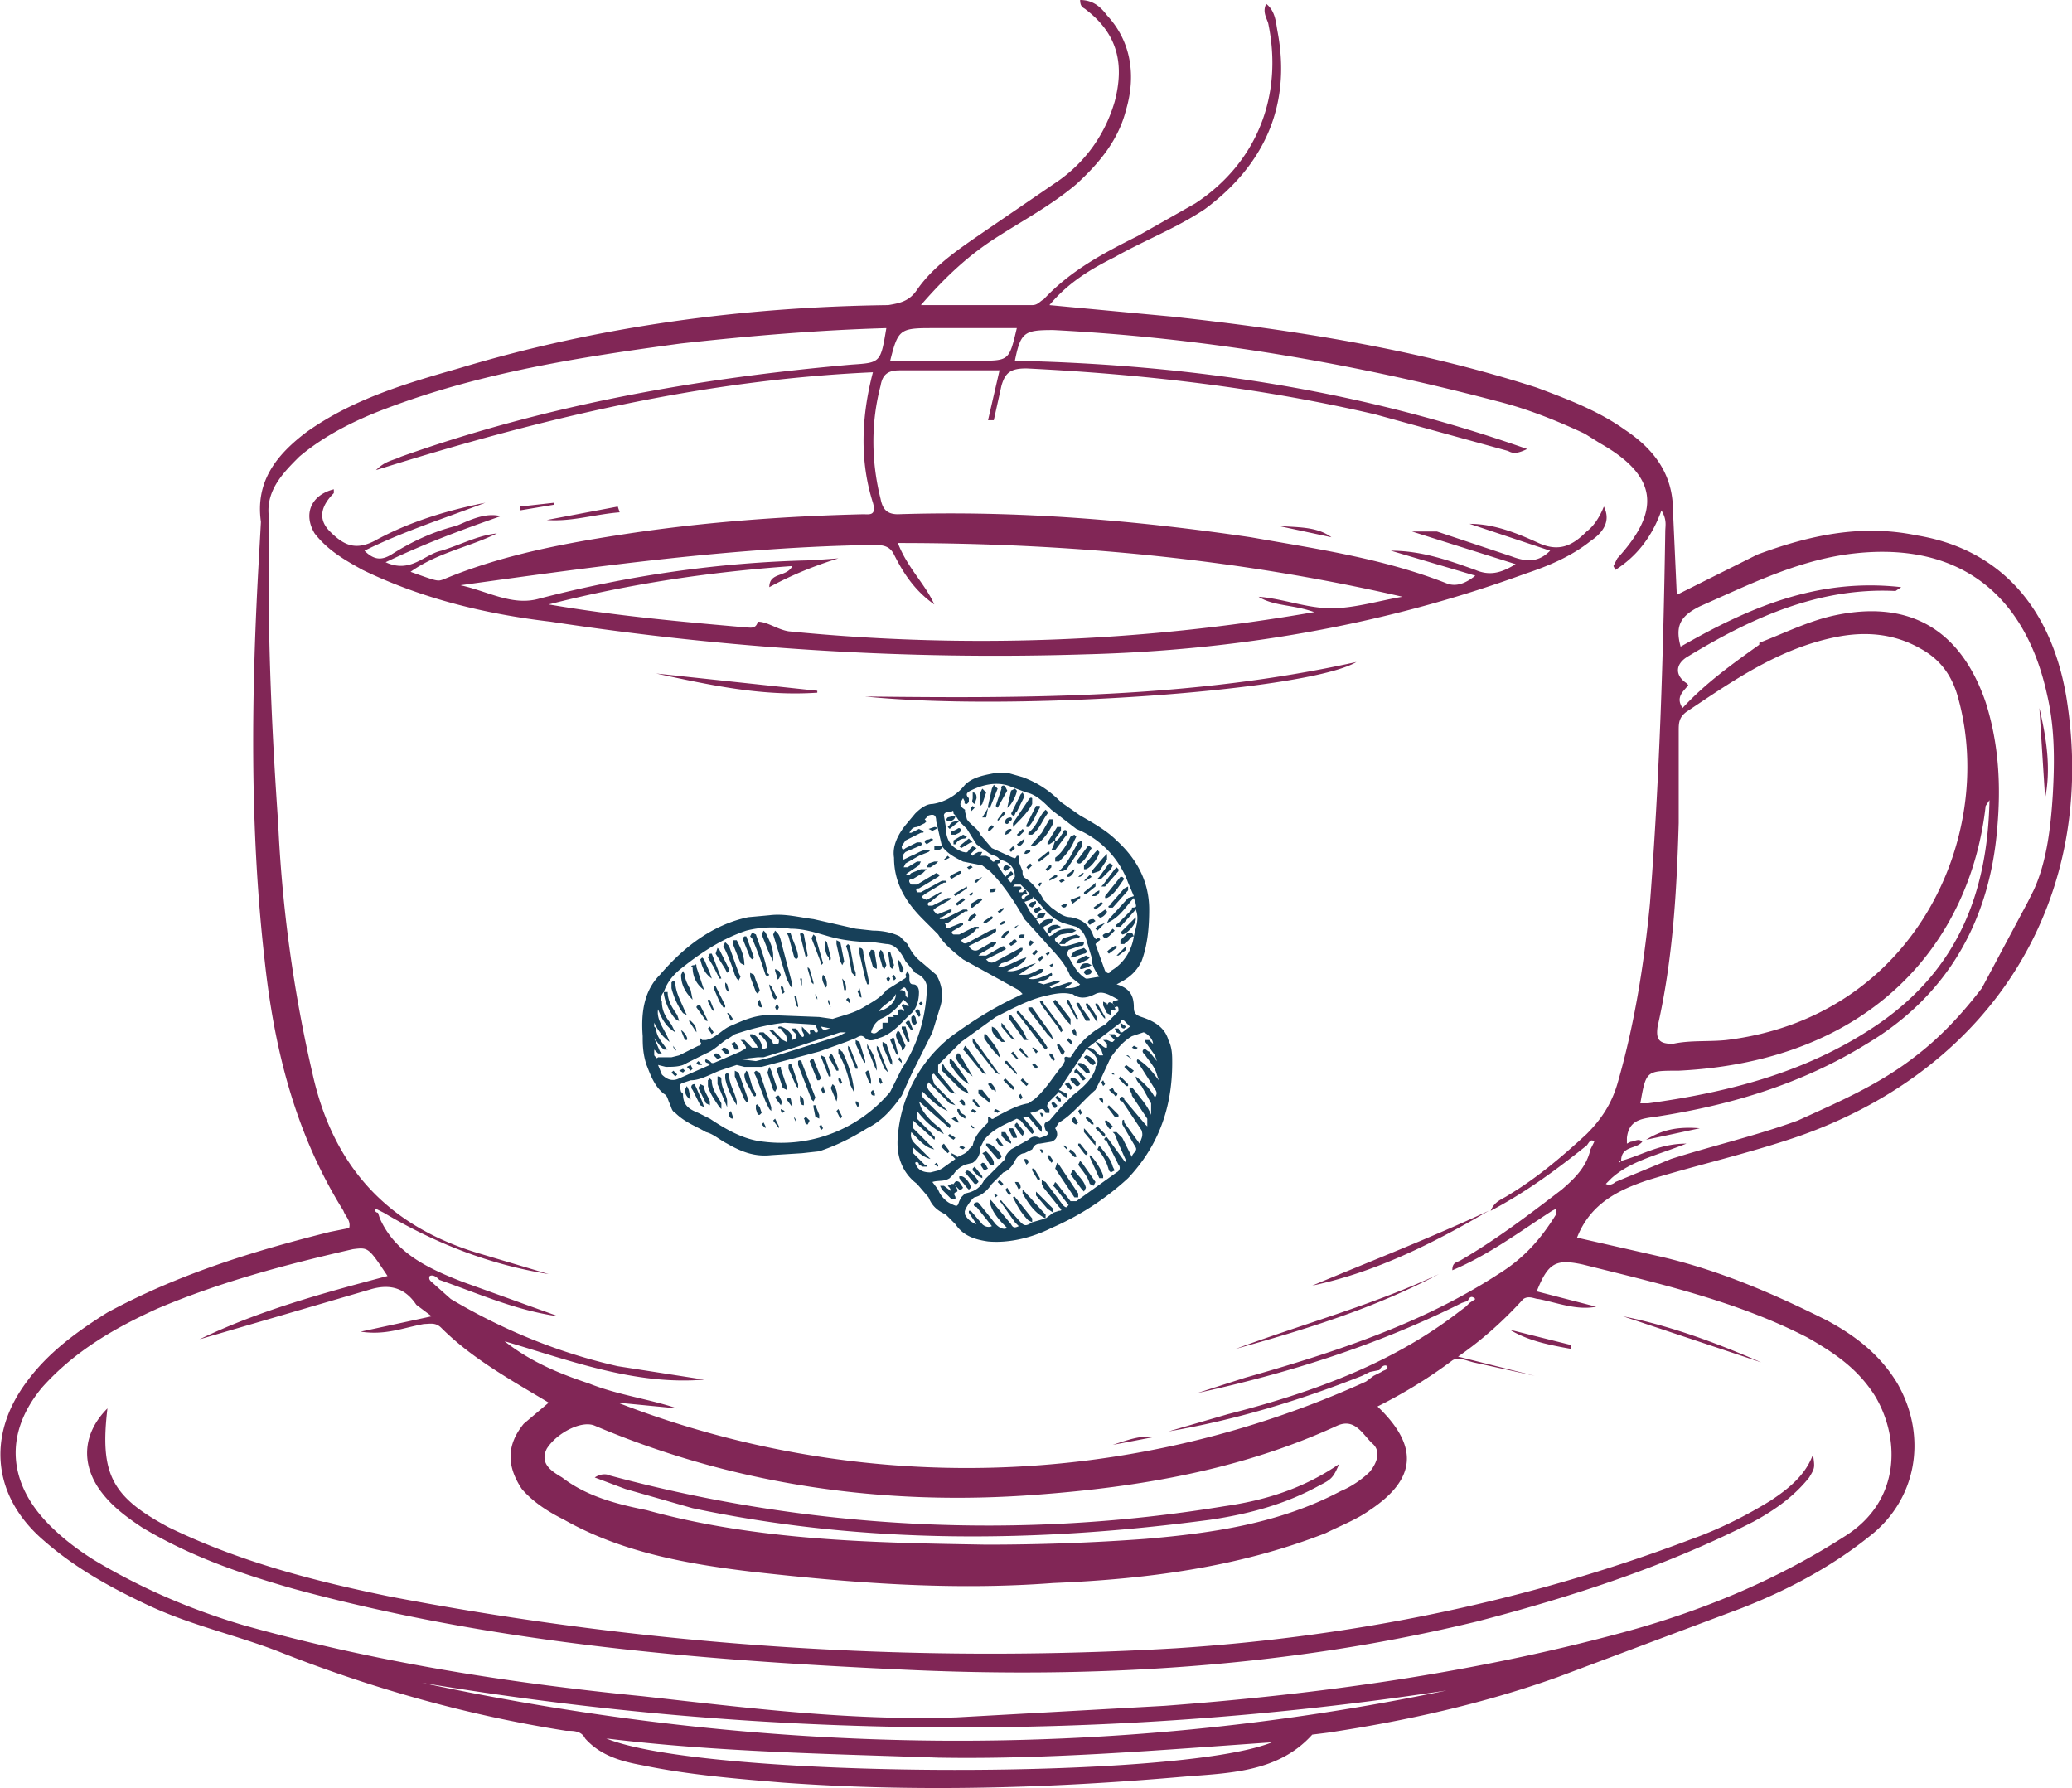 <svg xmlns="http://www.w3.org/2000/svg" viewBox="0 0 1080 932">
  <path d="m822 645 44 10c30 7 58 19 86 33 15 8 28 18 37 33 16 28 10 61-15 80-20 16-43 28-66 37l-96 36c-39 14-80 23-120 29l-8 1c-18 20-44 20-68 22-69 6-139 8-208 3-24-2-49-4-73-9-11-2-22-5-30-14-2-4-6-4-10-4-51-8-101-22-149-41-23-9-47-14-70-25-19-9-37-19-53-33-27-23-30-55-9-83 11-15 26-26 42-36 37-20 76-32 116-42l10-2c1-4-2-6-3-9-25-40-36-84-41-130-8-70-7-141-3-211l1-18c-3-21 8-35 24-47 24-17 51-25 79-33 73-22 148-32 224-33 6-1 11-2 15-8 9-13 23-22 36-31l38-26c14-10 24-24 29-41 5-19 2-35-15-48-1-1-3-1-3-5 7 0 11 4 14 8 13 14 15 32 10 49-4 16-14 28-26 39-13 11-28 19-42 28s-26 20-39 35h58c3 0 4-2 6-3 14-15 31-24 49-33l30-17c32-21 46-56 38-94-1-3-3-6-1-10 5 4 5 10 6 15 7 38-7 69-38 92-15 10-31 16-47 25-12 6-24 13-34 25l64 6c64 7 128 17 190 37 16 6 32 12 46 22 15 10 25 23 25 42l2 44 42-21c27-10 54-16 83-10 43 7 70 37 78 84 17 104-37 193-139 229-26 9-53 15-79 23-15 5-30 12-37 30zm-624-14-2-1c-1 1 0 2 1 2l1 3c8 18 25 26 43 33l50 18c-22-3-42-12-62-19-1-1-3-3-5-2-1 2 1 3 2 4l9 8c27 16 56 28 87 35l45 7c-36 3-70-10-104-20 14 11 29 17 44 22 15 6 31 8 46 13l-31-3a503 503 0 0 0 390-11l4-3 4-2c1-1 4-1 3-3-1-1-3 0-4 2l-5 1-4 2c-33 13-66 23-101 29l31-9c43-11 85-26 120-53l4-3 2-2 3-2c-2-2-3-1-4 1l-3 1-4 2c-43 21-88 35-134 45l25-8c46-13 92-28 132-54 13-8 22-18 30-31v-3l-2 1c-17 11-33 23-52 31 0-4 2-4 4-5 19-11 36-24 53-37 7-6 13-12 15-21l2-4c-2-2-3 1-4 2-15 12-31 24-50 34 2-5 6-6 9-8 15-9 28-20 41-32 8-8 13-16 16-26 9-31 14-63 17-94 5-65 7-129 8-194 0-3 1-6-2-11-5 14-13 24-24 31l-1-2 2-4c23-25 21-43-9-60l-8-5c-15-7-30-13-46-17-76-20-153-33-231-37-15 0-17 1-20 16 91 2 179 15 267 46-6 3-8 2-10 1l-69-19c-60-14-121-21-182-24-8 0-11 2-13 9l-4 18h-3l6-26h-52c-6 0-9 2-10 8-5 19-5 39 0 59 1 5 3 8 9 8 62-2 123 3 184 12 34 6 69 11 102 24 5 2 10 0 15-4l-44-13c16 0 30 5 44 10 7 3 13 2 21-3l-54-17h13l39 13c8 3 14 3 20-3l-42-14c13 0 25 5 36 10s18 1 25-6c4-3 7-8 9-13 4 8-1 14-7 18-10 8-22 13-34 17-74 27-151 40-229 42-94 3-187-3-279-17-34-4-67-12-98-27-9-5-18-10-25-19-6-10-2-20 10-23v2c-6 6-9 13-2 20s13 10 23 5c18-10 38-16 58-20-21 8-43 15-63 25 5 5 9 5 14 2 11-7 22-12 34-15 7-3 15-7 23-5-20 7-39 14-60 24 13 6 20-4 29-6 10-3 19-8 29-9-14 7-31 10-45 20 14 5 14 5 17 4 31-13 64-19 97-24 40-6 81-9 122-10 3 0 7 1 5-6-7-22-6-45 0-68-89 4-173 24-259 51 5-5 9-5 13-7 76-27 155-41 235-48 15-1 15-1 18-19-35 1-71 4-107 8-52 7-104 15-154 34-16 6-32 14-45 25-8 8-17 17-16 30v32c0 43 2 86 5 129 2 44 8 88 18 131 11 49 40 79 86 93l37 11c-31-5-59-16-86-32l-2-1zm859-161 3-6c7-15 9-34 10-50 1-18 1-35-3-52-12-55-49-81-105-73-27 4-51 16-76 27-10 5-13 10-10 21 35-20 71-36 115-31l-3 2c-40-2-75 14-108 34-7 4-7 10-1 14l1 1c-2 3-7 6-3 12 12-13 26-23 40-33v-1c13-5 25-11 38-14 40-9 67 7 80 45 7 22 8 44 6 66-4 48-26 87-68 112-34 21-71 32-110 38-8 1-14 2-15 11v3l2-1c2 0 4-2 6 0-3 4-11 2-11 10h-1v1l1-1c11-3 20-9 34-9-15 6-29 9-39 18l-3 3c2 1 4 0 5-1l29-12c22-7 44-12 66-20 22-10 43-19 62-34 13-10 24-22 34-35l24-45zM395 324c5 0 10 4 16 5a1012 1012 0 0 0 274-10c-11-4-21-3-29-8 13 1 25 6 38 6 12 0 25-4 37-6-87-20-174-28-263-28 5 13 14 21 19 32-10-7-16-16-21-26-2-4-5-5-10-5-72 1-144 11-216 21 14 3 27 11 41 7 46-12 94-19 142-20l14-1c-13 4-25 9-36 15 0-8 9-5 12-11-42 3-84 9-127 20 35 6 69 9 103 12 2 0 5 1 6-3zM202 665c-10-15-10-15-18-14-35 8-69 17-102 31-22 10-43 22-60 41-20 24-18 50 4 72 7 7 15 13 23 18 25 15 51 26 78 34 68 19 137 30 208 37 54 6 109 13 164 11l108-6c80-6 160-17 238-38 41-11 80-27 116-50 31-19 29-53 16-74-9-14-21-22-35-30-37-19-77-28-117-38-14-3-18-1-24 14l31 8c-10 2-20-2-30-4-2 0-5-2-8 0-10 11-21 21-34 30l40 10-32-7c-4-1-8-3-11-1-12 9-25 17-39 24 22 21 20 38-4 54-7 5-15 8-23 12-46 18-94 24-142 26-53 4-105 0-158-6-33-4-67-10-97-27-8-4-16-9-22-16-8-12-8-23 1-34l13-11c-20-12-40-23-56-39-3-3-6-2-9-2-11 2-20 6-33 4l37-8-8-6c-6-9-14-11-24-8l-89 26c31-15 64-24 98-33zm673-236c-1 35-3 71-11 106-1 7 1 9 8 9 9-2 19-1 28-2 98-12 140-106 121-177-3-12-9-21-20-27-14-8-29-9-44-6-30 6-54 23-78 39-4 3-4 6-4 10v48zM514 805c28 0 56-1 83-3 35-3 70-8 102-25 5-2 11-6 15-10 4-5 6-11 1-15-5-5-9-13-18-9-50 23-103 32-157 36-79 6-157-5-230-36-7-3-20 4-25 12-4 8 3 12 8 15 13 10 29 14 44 17 58 16 118 17 177 18zm-294 72c178 38 356 41 534 4a1692 1692 0 0 1-534-4zm635-302h4c44-6 85-17 121-42 40-28 56-67 57-116l-2 3c-8 71-59 133-160 138-17 0-17 0-20 17zM663 908c-58 4-116 9-174 8-58-2-116-3-173-10 51 21 298 22 347 2zM464 188h46c16 0 16 0 20-17h-45c-16 0-17 1-21 17zm-13 175c85 1 170 1 256-18-25 15-178 26-256 18zm325 268c-29 17-59 32-92 39 31-13 62-25 92-39zm-132 72c35-13 72-23 106-39-34 18-70 29-106 39zM342 351l84 9v1c-29 2-56-4-84-10zm-19-84c-13 1-25 5-38 4l37-7 1 3zm371 13-28-6c9 1 20 0 28 6zM580 753c9-3 15-5 21-4l-21 4zM271 264l18-2v1l-18 3v-2zM56 734c-4 34 2 46 32 62 37 18 76 28 115 36 136 26 273 35 410 27 92-6 182-24 269-57 14-5 28-12 41-20 9-6 18-13 22-24 1 7 1 7-2 12-8 10-18 17-29 23-45 23-94 39-144 52-99 24-200 30-302 25-107-5-212-14-315-42-28-8-54-17-79-32-9-6-17-12-23-21-9-14-7-29 5-41zm862-24-72-24c25 5 49 14 72 24zm-99-7c-11-2-22-4-32-10l32 8v2zm247-287-3-47c4 17 6 32 3 47zM886 588l-28 6c8-5 16-7 28-6zM310 770c3-2 6-2 8-1a758 758 0 0 0 320 16c21-3 41-9 60-22-3 7-4 8-10 11-18 10-37 15-57 18-90 12-180 13-270-6l-35-10-16-6z" fill="#812656"/>
  <g fill="#174059">
    <path d="M582 513c7 2 9 6 9 12 0 3 1 4 4 5 6 2 12 5 14 12 2 4 2 8 2 12 0 23-7 43-23 60a143 143 0 0 1-40 26c-10 5-22 8-33 7-7-1-13-3-17-9l-5-5c-4-2-7-4-9-9l-6-7c-8-6-11-15-10-25a73 73 0 0 1 28-52c11-8 22-15 35-21l2-1-2-2-29-16c-5-4-10-8-13-13l-8-8c-9-9-15-19-15-32-1-6 2-12 6-17l5-6c3-3 6-5 9-5 7-1 13-5 17-10 4-4 10-5 15-6h8l7 2c8 3 14 7 20 13l10 7c7 4 14 8 19 13 11 10 17 22 17 36 0 10-1 19-4 27-3 6-7 9-13 12zm-1 11-1-1c0-2 1-1 3-2-4-2-8-5-12-3s-8 3-12 0h-1c-4-1-9 0-13 1-9 2-18 7-26 11l-18 13-12 12v4l5 6 4 5-3-1-7-8c-1-1-1-2-2-1v2l1 3 6 6 5 5-3-1-10-10-1-1-1 2a47 47 0 0 0 1 2l6 7 4 4c-5-2-9-6-13-10-1 1-1 2 1 4l3 3 9 9c1 1 2 1 1 3l-16-14 1 3c2 4 6 8 10 11l2 3c-6-3-10-7-14-12v4l8 8c0 1 2 1 1 3l-11-10v4l4 4 7 7c-5-1-8-5-12-9-1 4 2 6 4 8l6 6c-4-1-7-4-9-6v3l6 6c1 0 2 0 1 1h-2l-2-1c0-1-1-2-2-1 1 3 3 5 8 5l4-1 2-1 7-5-2-2v-1l2 1 1 1c2-1 5-2 6-4l2-2c1-5 4-8 8-12v-3h1c1 2 2 1 3 0 6-3 11-6 17-7l3-2c6-5 10-12 15-18l1-2c0-1-1-3 2-2h1l2-3c4-6 10-11 16-14l7-7c0-2 0-3-2-2v-1zm3 9-17 13c3 0 4 2 6 4h2l-1-3-3-4c2 0 3 2 5 3h1v-2l-1-1-1-1h2a10 10 0 0 1 2 1h1l1-1-2-2-1-1h3c1 2 2 2 3 0l-2-1-1-2h2l1 2h1l4-3-2-2-1-1c-1-1-2 0-2 1zm-84-105-2-3-1-1c0-1 0-2-1-1-1 0-4 0-4 2l1 6c0 7 3 11 9 13 1 0 2 1 3-1l2-2 2 1-1 1-1 1-1 1 1 1 1-1 2-1h2l-1 2h-1 4l2 1c1 2 2 3 3 1h2s1 2-1 2v1l4 6 3-3 1 1v1l-2 1-1 1 2 2 2-3c0-5-3-8-8-9-1-2-3-2-5-3l-7-5-5-8-4-4zm41 51h-1l2 3c1-2 3-3 5-3h2l-1 2-4 2v1l3 4 2-1c3-3 6-3 10-3l2 1-2 1-6 1c-4 2-4 3-1 5l1 1h3l7-2h2c0 2-1 2-2 2l-6 2-1 2c3 5 5 10 10 13h1l6-1c-3-4-4-7-4-10l-3-10c-1-3-3-5-5-6l-7-2c-5-2-9-6-12-10l-10-10h-3l-1 1h4c1 1 0 2-1 2v1h2c1-1 2-2 2 0 1 1 0 1-1 1-2 1-2 2 0 3 0-2 1-2 3-3l1 1c1 1 0 1-1 2l-3 1c2 3 3 7 7 9zm-66-45 4-2 2 1c1 1 0 1-1 1l-8 4-2 3c0 2 1 2 2 1l6-3h2c1 1 0 2-1 2l-7 3c-1 1-2 2-1 4l4-2c3-1 5-3 8-3h2l-1 1-5 2-7 4-1 2h2l5-3h2l-1 2-6 4-1 1h2l1-1 5-2h3l-2 2-5 3c-2 0-3 1-1 3h3l10-6 2 1-1 1-10 6c-1 0-2 0-1 2h2l11-6h2c1 1 0 1-1 1l-10 6c-1 1-2 1-1 2l2 1 7-4h1l-1 1-5 4c-1 0-2 1-1 2h2l8-4h2l-1 1-7 4c-1 1-2 1-1 2s1 2 3 1l5-2h1v1l-5 3s-2 0-1 1h2l10-5h2c1 1 0 1-1 1l-9 6c-1 0-2 0-1 1 0 2 1 2 3 1l5-2h1v1l-5 3c-2 1 0 2 0 2h3l8-4h2c1 1 0 1-1 1-2 3-5 4-8 6 1 2 2 2 4 1l11-6 3-1c1 2-1 2-2 3l-12 6c1 2 3 3 5 2l7-4h2c1 1-1 1-1 2l-7 4-1 1h4l7-4c1 0 2-2 3 0 1 1-1 1-2 2l-8 4c2 2 3 2 5 1l13-7h1v1c-3 4-7 6-11 7l-2 2c6 0 10-4 15-5-2 4-6 5-10 7 5 1 10-3 15-4l-9 6h3c3 0 6-2 8-3h2l-1 2-7 3c4 1 7-1 10-2l2-1c1 1 0 2-1 2-1 2-4 2-6 3l3 1 7-2h2l-1 1-5 2 1 1 9-3h2l-1 1-3 2c3 0 6 0 8-2l-5-4c-3-8-9-13-14-19l-10-11c-5-9-11-18-18-25l-4-3-10-2c-4-2-8-4-11-8l-3-13c0-3-1-4-4-3l-2 2 1 1-1 1-4 2c-2 0-3 1-4 3 0 0-1 0 0 0h1zm116 54c1-5 3-9 1-14l-8 9h-2c-1-1 0-1 1-2l7-7v-1c3 0 2-1 2-2l-1-3c-4 4-7 10-14 13l1-2 10-11 3-1-3-7a48 48 0 0 0-27-28l-13-10c-4-4-8-8-13-9l-8-3c-7-3-15-1-21 2-2 1-3 2-1 4v2l-1 1c-2 0-1-1-1-1l-1-2c-2 3-2 4 1 6v1l1 4c2 3 6 5 7 8l6 7 11 5c1 0 1 1 2-1h1v3l2 5c0 2 0 3 2 4 4 3 7 7 9 11l4 4c3 2 6 5 10 5 6 1 10 4 12 10 1 1 1 2 2 1h1c1 1 0 1-1 2l-1 1 5 14c1 1 2 2 3 0 7-4 11-11 12-18zm-82 150-4-6v-1h1l6 7c1 1 3 2 5 1l-8-10c-1 0-2-1-1-2 2-1 2 0 3 1l8 10c2 2 4 3 6 2l-2-2c-3-3-6-7-7-11v-2l1 1 10 12c1 2 2 2 4 1l-2-2-7-10-1-1c1-1 1 0 2 1l9 10c2 2 3 2 6 0l7-2c-6-3-9-8-12-13v-2l1 1a12 12 0 0 1 1 1l10 11v2l4-3 3-1c2 0 1-1 0-2l-8-10-1-2v-2l2 1 9 12c2 2 2 1 3 0l-7-9-1-1 1-2 1 1 7 9h3l21-15c2-1 2-3 1-4l-6-12c-1-1-2-1-1-2s1 0 2 1l8 11 1 1v-1l-4-9-2-5-1-1h2l3 3 5 10c0-2 3-3 2-5l-7-12v-2c1-1 1 0 1 1l8 11c1-3 2-4 1-7l-10-15c-1 0-2-1-1-2s2 0 2 1l11 13 1 1v-4l-8-12c0-2-2-3-1-4s2 1 3 2c3 4 6 7 8 12v-6l-5-9c-1-1-3-3-3-5 4 3 8 7 10 11 2-3 0-4-1-6l-7-11c-1-1-2-2-1-3 5 3 8 7 11 11l-1-3c-1-4-4-7-6-10-1-1-2-2-1-3s2 1 3 1l4 5-1-3-5-7v-1h2l2 2c0-3-4-6-5-6l-6 2c-5 3-8 7-11 11l-6 13-2 4c-7 6-12 13-19 17l-2 3c2 3 1 6-2 7l-6 1c-2 0-3 1-4 3l-4 2c-2 0-4 2-5 4s-3 5-6 6l-6 6c-2 3-5 6-9 7-1 0-6 7-5 8a1 1 0 0 0 0 1c1 2 3 4 6 5zm-23-22 3 4c1 3 4 6 6 7 4 2 4 2 5-1l1-2 2-2c5-1 8-3 10-7l7-7 4-4c0-2 1-3 3-5l9-5c2-2 4-2 6-1l3-1c2-1 1-2 0-3-1-3-1-4 2-5l6-7 6-6c5-4 10-8 12-14v-1c2-3 1-4-1-7l-3-2h-1l-14 21 4 2v2l-2-1-2-2-5 5c-1 1-2 3 0 4v2h-2c-1-3-3-2-4-1l-4 1 6 7v3l-2-2-5-6h-3l5 6 1 2-1 1-1-1-5-6-2-1c-6 3-12 5-17 11l-2 4c0 3-1 6-4 8l-4 1c-2 1-4 2-6 5l-2 2c-3 2-6 1-9 2zm46-34z"/>
    <path d="M335 540c-1-13 1-24 9-32 12-14 27-26 46-30l11-1c8-1 15 1 23 2l22 5 9 1c5 0 10 1 14 3l4 4c2 4 4 7 8 10l7 6c3 5 4 11 2 17l-4 13-11 22-5 11c-5 7-10 13-18 17-8 5-16 9-25 12l-9 1-16 1c-9 1-16-2-23-6-4-2-7-5-11-6-5-3-11-5-16-10-2-1-2-3-3-5s-1-4-3-5c-5-4-7-10-9-15-2-6-2-11-2-15zm132-22c-2 4-6 5-9 9 5-1 9-5 9-9zm-96 36h1l14-6c3-2 4-1 1-5l-1-1h2l3 3 1 1h3l-1-2-3-4v-1h1c2 0 5 4 5 6v2l3-1v-1c0-2-2-4-3-5s-2-1-1-2h2c2 2 4 3 5 6h1c2 0 2 0 2-2l-4-4-1-1h2l5 5 2 1v-2c0-2-2-3-3-5-1 0-2 0-1-1h1c3 1 5 3 6 5v2l2-1v-2l-2-2v-1h2l2 3c1 1 1 2 2 1v-1l-1-2v-2l1 1 2 2 1 1c1-1-1-2 1-2 1-1 1 0 2 1h1c1-1-1-3-1-4l-16-1c-9 1-17 3-26 6l-3 2c-4 2-7 6-12 8l-10 5c-3 2-7 2-11 2l-4-1 2 5c2 2 5 4 9 2l16-7-1-1c-1 0-2-1-1-2l2 1 1 1v1-1zm-25-37c-1 1-2 3-1 5 0 5 2 8 5 12l2 4c-5-3-7-7-9-12-1 6 4 11 6 17-4-3-6-6-8-10v2l1 1c0 4 3 7 5 10l1 1h-2l-2-2-3-4 3 7 1 1h-2l-2-2v3c1 1 1 2 2 1h7l4-1 10-5c1 0 2-1 1-2v-2l1 1h2c5-1 8-5 12-7 7-3 13-6 21-6l26 1 7 1c6-2 11-3 16-6s9-5 12-9l8-5c1-1 3-1 2-3l1-2 1 2v2c0 1 0 3 2 3s3 2 3 4c0 4-1 9-5 12l-5 5c-3 3-7 6-11 7-2 1-5 2-7 0s-3-1-5 0l-5 2-14 5-30 8h-9l-4-1-9 3c-5 2-10 5-15 5l-3 1c-3 1-3 1-2 5l1 1c0 6 3 8 8 10l6 3c9 6 18 11 28 12a74 74 0 0 0 66-26l6-12c8-12 12-25 13-39 1-5-1-9-6-11l-5-6c-2-4-5-9-10-9l-7-1c-8 0-16-1-23-3s-13-4-20-4c-8-1-15-1-23 1-12 4-23 11-33 19-4 3-8 7-10 13zm40 35 8 1 8-2 35-11 4-2h-3l-24 8-16 5h-3l-9 1zm85-25c1-1-1-2-1-3 1-2 2 1 4 0l-3-3c-3 4-7 8-12 10-3 2-4 4-5 7 3 2 4-2 6-2v-3h3v-3h3c-1-1-1-1 2-1v-2l1-1h1l1 1zm-2-11c3 0 3 1 3 3l1 1v-3l-1-2c-1-1-1 0-3 1zm-36 20-5-1c1 3 3 1 5 1zm14 0-3 1 3-1zm1-1zm101 7-3-3-10-13v-1h1a3 3 0 0 1 1 0l10 14 1 3zm-28 18-2-1-11-14-1-2v-2l1 1 13 18zm24-13-1-1-13-17-1-1v-1h1c5 6 11 12 15 19l-1 1zm-40 23-4-2-9-9-1-1v-3c1-1 1 1 2 2l11 11 1 2zm49-33-1 1-1-2-9-12-1-2c1-1 2 0 2 1l9 12 1 2zm-40 23-2-1-9-11-1-1 1-2 1 1 8 11 2 3zm-9 5-3-2a38 38 0 0 1-7-9v-2c1-1 1 1 2 1l7 10 1 2zm21-36h1c3 4 6 7 8 12l1 1h-2l-8-11v-2zm-19 32c-4-3-7-6-9-10l1-2h1l7 12zm43-40 1 1 7 9v3l-2-2-6-8-1-2 1-1zm-29 30a56 56 0 0 1-8-10v-2h1c3 4 6 7 7 11v1zm60-27v1c1 2 0 2-2 1v3l-2-1-2-4v-2l2 1v1c1-2 1-2 3-1l1 1zm-13 8h-2l-4-7-1-2c1-1 2 0 2 1l5 7v1zm-44 11h-2c-2-2-4-3-5-6v-2l2 1 4 6 1 1zm5-1-2-1-5-6v-2l1 1 6 8zm43-9-6-9v-1h1c2 3 5 6 5 9v1zm-10-2h-1l-5-9v-1h1l5 10zm-46 44-1-1-5-4v-2h2l4 5v2zm60-45v1l-1-1-4-6v-1h1l4 7zm-47 37-1 1-5-5 1-1 5 5zm1-8v1l-1-1-5-5v-1a1 1 0 0 1 1 0l5 6zm6-8h-1l-4-4 1-1c0-1 0-1 0 0l4 5zm-41 49-1 1-3-3c-1-1 0-1 1-2l3 4zm60-52-1 2-1-1-2-4v-1h1l3 4zm-24 4h-1l-3-3 1-1 3 4zm-32 27v-1h1l1 2c1 1 3 1 2 3l-3-2-1-2zm-4 12 3 2-1 1-3-2 1-1zm55-39-1 1-2-3v-1c2 0 2 2 3 3zm-14 13-1 1-3-3 1-1 3 3zm-17 3v1l-1-1h-1l-2-3 1-1a10 10 0 0 1 3 4zm38-27 2 2c0 1 0 2-1 1l-2-2 1-1zm-57 44h-1l-3-2 2-1 2 3zm1-12c1 0 2 1 2 3h-1l-2-2 1-1zm60-35v2c-2-1-2-2-2-3l1-1 1 2zm-50 39c-2 0-3-2-4-3v-1h1l3 4zm28-31 2 2-1 1-2-3h1zm-30 33-1 1-2-1 1-1 2 1zm32-23-1 1-2-2 1-1 2 2zm-35 31v-1l2 2h-1l-1-1zm27-15-1 1-1-2 1-1 1 2zm-32 25 2 1-1 1-2-1 1-1zm-14 10 1-1 1 1v1l-2-1zm34-28-1 1-2-1 1-1 2 1zm30 27 1 1 10 15v2h-2l-10-15 1-3zm12-1 1 1 7 10-1 2-2-1c-1-4-4-7-6-10l1-2zm10-8c3 4 6 7 7 11l1 2-2 1-1-1c-1-4-3-8-6-11l1-2zm2 16v1h-2l-5-11v-1c2 1 7 9 7 11zm-9 6-1 2-1-1-6-8 1-2h1c2 3 5 5 6 9zm-28 18-2-1c-4-4-6-8-8-12 1-1 1 0 2 1l8 10v2zm11-5-3-2-6-7v-2l1 1 8 8v2zm16-44 1 1 5 6v2l-1-1-5-6v-2zm13-12 5 5v1h-2l-3-4-1-1 1-1zm-2 15c0 1 0 2-1 1l-4-4 1-1 4 4zm-34 23v1h-1l-3-5v-1h1l3 5zm38-27c-1 1-1 2-2 1l-2-3v-1h1l3 3zm-13 14-1 1-1-1-3-4v-1h1l4 5zm-1-19c1 0 4 2 4 4h-1l-3-3v-1zm22-17v1h-1l-4-4 1-1 4 4zm3-7-1 1h-1l-2-2-1-1 1-1 4 3zm-13 10 2-1 1 2c1 0 2 1 1 2s-1-1-2-1l-2-2zm-51 54-1 1-2-3 1-1 2 3zm5-3-1 1-2-4h1c1 0 2 1 2 3zm30-34-1 1c-1 0-3-2-2-3l1-1 2 3zm-13 20-1 1-2-3a1 1 0 0 1 1-1l2 3zm8-5 1-1c1 1 3 2 3 4h-1l-3-3zm31-50 2 2-3-2h1zm4-3-2-1 1-1 2 1-1 1zm-56 59-1 1-1-2v-1c2 0 2 1 2 2zm-13 11-1 1-2-2 1-1 2 2zm52-43v1l-2-2v-1c2 0 2 1 2 2zm-57 48 2 1-1 1-1-2c-1 0 0 0 0 0zm57-56-1-2 1-1 1 2-1 1zm-12 15-1-2 1-1 1 2-1 1zm-19 19-1 1-1-2h1l1 1zm12-2v1l-2-2h1l1 1zm25-38h-1l-1-1h1l1 1zm-17-120v1l-8 12-2 1h-2l1-1c4-4 6-9 9-14l2-1v2zm-27 1 6-7 4-7h2v2c-2 4-5 9-10 12h-2zm-9-10v-2l8-12s1-2 2-1v3c-2 4-6 8-10 12zm33 5-1 2c-2 5-5 8-8 11h-2v-2c4-3 6-7 8-11l2-1 1 1zm-15-13v1c-3 4-4 8-8 11h-2v-1c4-3 5-7 8-11l1-1 1 1zm40 35c-3 4-5 8-9 10h-1v-1l8-10h1l1 1zm2 5v1l-8 9h-2c-1-1 1-1 1-2l7-8 2-1v1zm-18-8h-1v-1l6-7 2-2v3l-4 6-3 1zm-36-40-4 8c-1 0-1 3-2 2-2-1 0-2 0-3l4-8 1-1 1 2zm-19 6v-1l2-9 1-2 2 2-4 10h-1zm35 17c1 1 1-1 2-1l2-3c0-1 1-2 2-1v2l-6 8h-2l1-2 1-3zm0 0-3 2h-1v-1l5-8h2v2l-3 4v1zm33 15v1l-7 8h-2l1-1 6-8 1-1 1 1zm-48-22v-1l5-10h2v1c-2 3-3 7-6 10h-1zm38 13c0 2-4 8-7 9h-1v-2l6-7 1-1 1 1zm-48-32-5 9s0 1 0 0l-1-1 3-9a1 1 0 0 1 2-1l1 2zm37 38-1-1 6-8h1l1 1c-2 3-3 6-6 8h-1zm18 1-1 2-5 5h-2l1-1 5-7h1l1 1zm5 36-1-1 7-7 1-1v1c0 3-5 8-7 8zm-60-66 2-9 2-1 1 1c0 2-3 8-5 9zm-11-8-2 6-1 1v-7l1-2 2 2zm77 75c-2 0-2 2-4 3l-1 1h-2v-2l4-4h2l1 2zm-49-39h-1v-1l5-4a1 1 0 0 1 1 0v1l-5 4zm39 36-2 2c-1 1-3 3-4 1-1-1 2-2 3-2l2-2 1 1zm-10-24v1l-5 4h-1v-1l5-4 1-1v1zm6 14c0 1-3 4-4 3l-1-1 4-3 1 1zm-18-4-1-2 5-2v1l-4 3zm19 26-1-1 1-1 3-2h1v1l-4 3zm-54-73-4 4v-1l3-4h1v1zm-17-8v-3c2 0 2 2 2 3l-1 3c-2-1-1-2-1-3zm68 55-4 3-1-1 4-3 1 1zm-41-34c0 2-2 4-3 4l-1-1 4-3zm13 22v-1l3-2h1v1l-4 2zm13-6c0 2-2 4-3 4h-1v-1l4-3zm-27-21 1 1-3 3-1-1 3-3zm-18-11-1 5h-2l3-5zm67 77 4-4 1-1v2l-4 3h-1zm-58-63s-1 0 0 0c0-2 1-3 3-3 1 1-2 3-3 3zm0-7c0-1 1-2 3-2 1 1 0 2-1 2 0 1-1 2-2 1v-1zm-8 5h-1c0-2 1-2 2-3l1 1-2 2zm60 48-4 4-1-1c1-2 3-2 5-3zm-3-17v1c-1 2-2 2-3 2h-1l2-2 2-1zm-35-13-2 2-1-1 2-2 1 1zm8 3-1-1 2-2c1-1 1 0 1 1l-2 2zm8 19-1-1 2-1h1c0 2-1 2-2 2zm12-14h-1l3-3 1 1-3 2zm-39-15-1-1 2-2 1 1-2 2zm44 36-3 2-1-1c0-2 2-2 3-2l1 1zm-34-36-2 1h-1c0-2 2-2 3-2v1zm28 11c-1 1-1 2-3 2l2-2h1zm-11 3 1 1-2 1-1-1 2-1zm-48-37 1-1 1 1-2 2v-2zm36 41-1-1 1-1h1l-1 2zm20 0h1l-1 1h-1l1-1zm-41-25-2 2 2-2zm-9 32-5 4h-1v-2l5-3 1 1zm-14-2-1-1 7-4v1l-6 4zm-2-9-1-1 1-1 4-2h1v1l-5 3zm-7-9-1 1-3 2h-2l1-2 3-1h2zm33 40v-1c1-1 2-3 4-3v1l-3 3h-1zm-8-8c-1 0-2 0-1-1l3-2c1-1 2 0 1 1l-3 2zm-8-1c-1 0-2 0-1-1 0-2 2-2 3-3l1 1-3 3zm-23-40-1-1c0-2 2-1 3-2 0 0 2 0 1 1l-3 2zm16 32-1-1 4-3 1 1-4 3zm28 21-1-1 2-2c1-1 2 0 2 1l-3 2zm-36-52c0 2-2 2-3 2h-1v-2h4zm-4-10s2 0 1 1l-2 1-2-1 3-1zm47 56c0 2-1 2-2 2h-1c0-2 1-2 2-2h1zm10 12-2 2-1-1 2-2 1 1zm-25-36c0 2-1 2-3 2 0 1 0 0 0 0 0-2 1-2 3-2zm-25-17 1 1-2 1h-1l2-2zm43 47-1-1 1-2 2 1-2 2zm-25-36-3 3h-1v-1l4-2zm12 24-2 1h-1c1-2 2-2 3-2v1zm16 14 1 1-2 2-1-1 2-2zm-19-19-1-1 3-2v1l-2 2zm10 6-2 2v-1l2-1zm18 21-1 1-1-1 2-1v1zm-42-51-2 1-1-1 2-1 1 1zm0 13v1l-1 1-1-1 2-1zm40 32-1 1-1-1 2-1v1zm-49 121 1 2v1c-3 1-1 2-1 3v1h-2l-5-5-1-2h2l4 3-1-2-1-1 2-1h1l1 1zm24-15-1 1h-1l-6-7v-1h1c2 0 7 5 7 7zm-12 13-1 1h-1l-5-6 1-1c2 0 6 5 6 6zm-4 3-1 1-1-1-4-5v-1h1c2 0 5 4 5 6zm12-13v1h-2l-3-5-1-1 2-1c1 1 4 4 4 6zm48-44-1 1h-1c-1-2-2-4-4-4v-1l1-1 5 5zm-32 28-1 2-1-1-3-4v-1l1-1 4 5zm-7 5v1l-2-1-3-3v-2h2l3 5zm-19 13 4 5v1l-2-1-3-3v-1l1-1zm55-54c2 0 5 3 5 5h-2l-4-4a1 1 0 0 1 0-1h1zm-4 8c1-1 4 2 4 3l-1 1h-1l-3-3v-1h1zm12-8-1 1h-1l-3-3-1-1 1-1c2 0 5 3 5 4zm-41 38v1h-2l-2-4v-1h2l2 4z"/>
    <path d="M497 617c1-1 1-2 3-1l2 3-1 1h-1l-2-2-1-1zm23-24 3 4h-1c-2 0-2-2-3-3l1-1zm-5 16-2 1-2-3 1-1c2 0 2 2 3 3zm42-45 2 3-1 1-3-3 2-1zm-6 7c1 1 2 1 2 3h-1l-2-2 1-1zm-2 3 2 2c0 1-1 2-2 1l-1-2 1-1zm-6 8-1-2h1l1 1-1 1zm9-90 2-3 7-2 2 1-1 1c-3 0-5 1-7 3h-3zm13 2 1 1c1 1 0 2-1 2l-6 2h-1l1-2c1-2 4-2 6-3zm-14-12 2 1-2 1-3 1c0 1-1 2-2 1v-2c2-2 3-2 5-2zm15 16 2 1-1 1-4 2h-2l1-2 4-2zm1 4 2 1-2 1-3 1h-1v-1c1-2 2-2 4-2zm-26-23c-1-2 0-3 2-3h2l-1 2-4 1h1zm-1-8-2 2-2-1c1-2 2-2 3-2 1-1 1 0 1 1zm29 35c0 2-2 2-3 2l-1-1c0-1 1-2 3-2l1 1zm-26-32-3 2-1-1c0-2 1-2 2-2 1-1 1 0 2 1zm-41-39 2 1-1 1c-2 0-4 1-5 3h-1v-2l5-3zm5 4h-1l-5 3-1-1 5-4 2 2zm-7-11-5 4-1-1 1-1c1-2 3-2 5-2zm1 5-1 1-2 1h-2c-1-1 0-2 1-2l2-1c1-1 2 0 2 1zm-3-8c0 2-2 3-3 3-2 0-2-1-1-2l4-1zm86 108 3 2-1 1c-2 0-2-2-2-3zm-59-82 2 1-3 2-1-1c0-2 1-2 2-2zm-112 63v1l-1-1-2-4-7-23 1-2 1 1c2 2 2 5 3 8l5 19v1zm-12-6-1 1-1-1-1-3a171 171 0 0 0-6-16 18 18 0 0 1-1-1l1-2 2 1c2 6 5 13 6 20l1 1zm1 70v1l-1-1-2-4-5-13-1-2 1-1 2 1 6 18v1zm23-6-1 2-1-1-7-18v-2c1-1 2 0 2 1l7 18zm20-3-2-4c-1-5-3-11-6-16v-2c1-1 1 1 2 1 3 6 5 12 6 19v2zm-59-60-1 2-1-1-1-2a96 96 0 0 0-6-15l1-2 1 1 1 1 5 14 1 2zm67 3v1h-1l-1-3-3-13v-3c2 0 2 2 2 3l3 15zm-95 17-2-1c-3-4-5-9-6-13v-3l1-1 1 1c0 5 3 10 5 15l1 2zm-12-12h2c0 5 3 9 5 12l1 3c-3 0-8-10-8-15zm37 41 2 1 5 14v1c-1 1-1 0-2-1l-5-12v-3zm59-66 1 1 2 11 1 3v2l-2-2-2-11-1-3 1-1zm-58 84c-3-5-5-9-6-14v-2l1-1 1 1c0 5 3 9 4 14v2zm-8 2-1-1c-2-3-5-7-6-11v-3l1-1 1 1c0 5 3 8 5 12v3zm27-77-2-4-4-10 1-2 1 1c2 4 4 8 4 12v3zm-15 2-2-1-4-10v-2h2c2 4 4 8 4 13zm41-1-1 1v-1l-5-13 1-2 1 1 4 14zm-53 8h-1l-3-6-3-5 1-2h1l5 13zm3 67-5-12v-4c2 0 2 1 2 2 0 4 3 8 3 11v3zm-12-61c-4-3-6-7-6-12-1 0-1-1 1-1 1-1 1 0 1 1l3 9 1 3zm-6 5c-4-4-6-8-6-13l1-2 1 2c0 3 2 6 3 8l1 5zm54-21-1-1-3-11-1-2h2c1 4 4 9 4 13l-1 1zm-35 6-1 1-1-2-5-8 1-3 1 1 5 10v1zm8 54 1-2 1 1 2 7 2 4v1c-1 1-1 0-2-1-1-3-4-6-4-10zm5-61-1 1-1-1-4-10 1-1h1l4 11zm12 68-1 2-1-1-3-9 1-3 1 2 3 9zm-38 10-2-1-4-8c-1-1-1-3 1-3l1 2 3 7 1 3zm73-76-1 2-1-2-2-9v-2l2 1 2 10zm-75 64 2 1c0 3 2 5 3 8v2l-2-1-4-8 1-2zm51 0v2l-1-1-4-9v-2c1-1 2 0 2 1l3 9zm47-6-2-2-4-10v-2l1 1 5 13zm-56-3v1l3 9v2l-2-1-3-9c0-1 0-2 2-2zm50 2-1-2-4-10v-2l1 2c2 3 4 7 4 12zm-34-6h1l4 10-1 1h-1l-4-10 1-1zm23-10 2 1 3 10v1l-1-1-4-9v-2zm-75-32c-4-3-5-6-6-10l1-1 1 1 3 7 1 3zm76 46v1h-1l-4-10v-2l1 1 4 10zm-14-57v1c-1 1-1 0-1-1-2-2-2-5-2-8v-1l1 1 2 8zm-5 51 2 1 3 9v1h-1l-4-10v-1zm40-13 1 1 3 7-1 2c-1 1-1 0-1-1-1-2-3-4-3-7l1-2zm-15-40 1-2c2 0 2 1 2 2l1 6v2l-2-1-2-7zm12 58-1-1-4-9v-2l2 1 3 9v2zm-45-56-3-12a1 1 0 0 1 1-1l1 1 2 11-1 1zm-24 17-1 2-1-1-3-8v-2l2 1 1 3 2 5zm-27 16h-1l-5-7a1 1 0 0 1 1-1h1l4 8zm93-29-1 2-1-1-2-7 1-2 1 1 2 7zm-84 21v1h-1l-2-3-3-7v-1h1l5 10zm90 25v1l-1-1-3-7 1-1h1l2 8zm6-7v1h-1l-3-7v-1h2l2 7zm-8-39-1 2-1-1-1-7v-1h1l2 7zm-33 46 1 1 3 7v1h-1l-4-7 1-2zm-28-29-1 1-1-1-2-6v-1l1 1 3 6zm19 57v-1h1l2 5v2l-2-1-1-5zm12-3-3-7 1-2 1 1c1 2 2 5 1 8zm-76-1c-2-1-3-3-3-5l1-2 1 2 1 5zm94-10v2l-1-1-2-5 1-1h1l1 5zm-82-37v1l-1-1-2-4v-1h1l2 5zm104 11h-1l-3-4 1-1h1l2 5zm-55-33 1 1 2 7v1l-1-1-2-7v-1zm50 1-1 2-1-1-1-5v-1l1 1 2 4zm-74 75-1 1h-1l-1-3v-2c1-1 1 0 2 1l1 3zm10-4-3-4 1-1h1c1 2 2 3 1 5zm0-68-1 2c-1 1-1 0-1-1l-1-3v-1l2 1 1 2zm-52 29c1 0 4 4 3 5h-1l-2-5c-1 0 0 0 0 0zm8 1-4-6h1c2 2 3 3 3 6zm66-30c2 2 2 4 2 6l-1 1v-1c-1-2-2-4-1-6zm-23 79v1l-3-4 1-1 2 4zm13-12v1c-2 0-2-2-2-4v-1c2 1 2 3 2 4zm-6 1v1l-3-4 1-1c2 0 1 3 2 4zm-18-54 1-1 1 3v1c-2 0-2-2-2-3zm83 11-1 1c-2 0-2-2-2-4l1-1c2 1 1 3 2 4zm-96 49v1c-2 0-2-2-2-3l1-1 1 3zm27-65-1 1-1-3v-1c2 0 1 2 2 3zm30-7c2 2 2 4 2 6h-1l-1-6zm-57 21-1 1-2-4h1l2 3zm34-7v1l-1-1-1-5c-1 0-1 0 0 0h1l1 5zm23 58-1 1-2-4 1-1 2 4zm-9-13-1 1-1-2 1-2 1 3zm50-40-1 1-2-3 1-1c2 0 1 2 2 3zm-108 9-1 1-2-3 1-1 2 3zm34-13-1 2-1-2 1-2 1 2zm42 51-1 1-1-2v-1c2 0 1 1 2 2zm-26 8-1 2c-2 0-1-2-2-3l1-1 2 2zm27-65v1c-2-1-1-2-2-3l1-2 1 4zm-10 45-1 1-1-2v-1c2 0 1 1 2 2zm-59-47c-2-1-2-3-2-4v-1l1 1 1 4zm37-7h1v4l-1-4zm16 15c-1-2-2-3-1-4l1 4zm26 40-1-2v-1c2 0 1 1 2 2l-1 1zm-3 5v1c-2 0-2-1-2-2l1-1 1 2zm-28 19-1-2 1-1 1 2-1 1zm-2-69v1l-1-2v-1l1 2zm38-10-1 2-1-2 1-1 1 1zm-21 11v2l-2-2 1-1 1 1zm-44 67-2-2 1-1 1 2v1zm9-8-1-1v-1l2 1-1 1zm7 4v1l-1-2v-1l1 2zm52-74-1 1-1-2 1-1 1 2zm-116 35 1 2c1 0 0 1 0 0l-1-1v-1zm119 8v1l-2-2 1-1 1 2zm10-29-1-1 1-1 1 1-1 1zm-97 19 2 3v1h-2l-1-2-1-1 2-1zm-3 5c0 1-1 2-2 1l-2-2 1-1c2 0 2 1 3 2zm-6 4-2-2 1-1c2 0 2 1 3 2l-2 1zm-13 5-1 1-2-2 2-1 1 2zm3-4 2 2h-2l-1-1 1-1zm-12 8-2-2 1-1 2 2-1 1zm4-2-2-1 2-1 1 1-1 1z"/>
  </g>
</svg>
